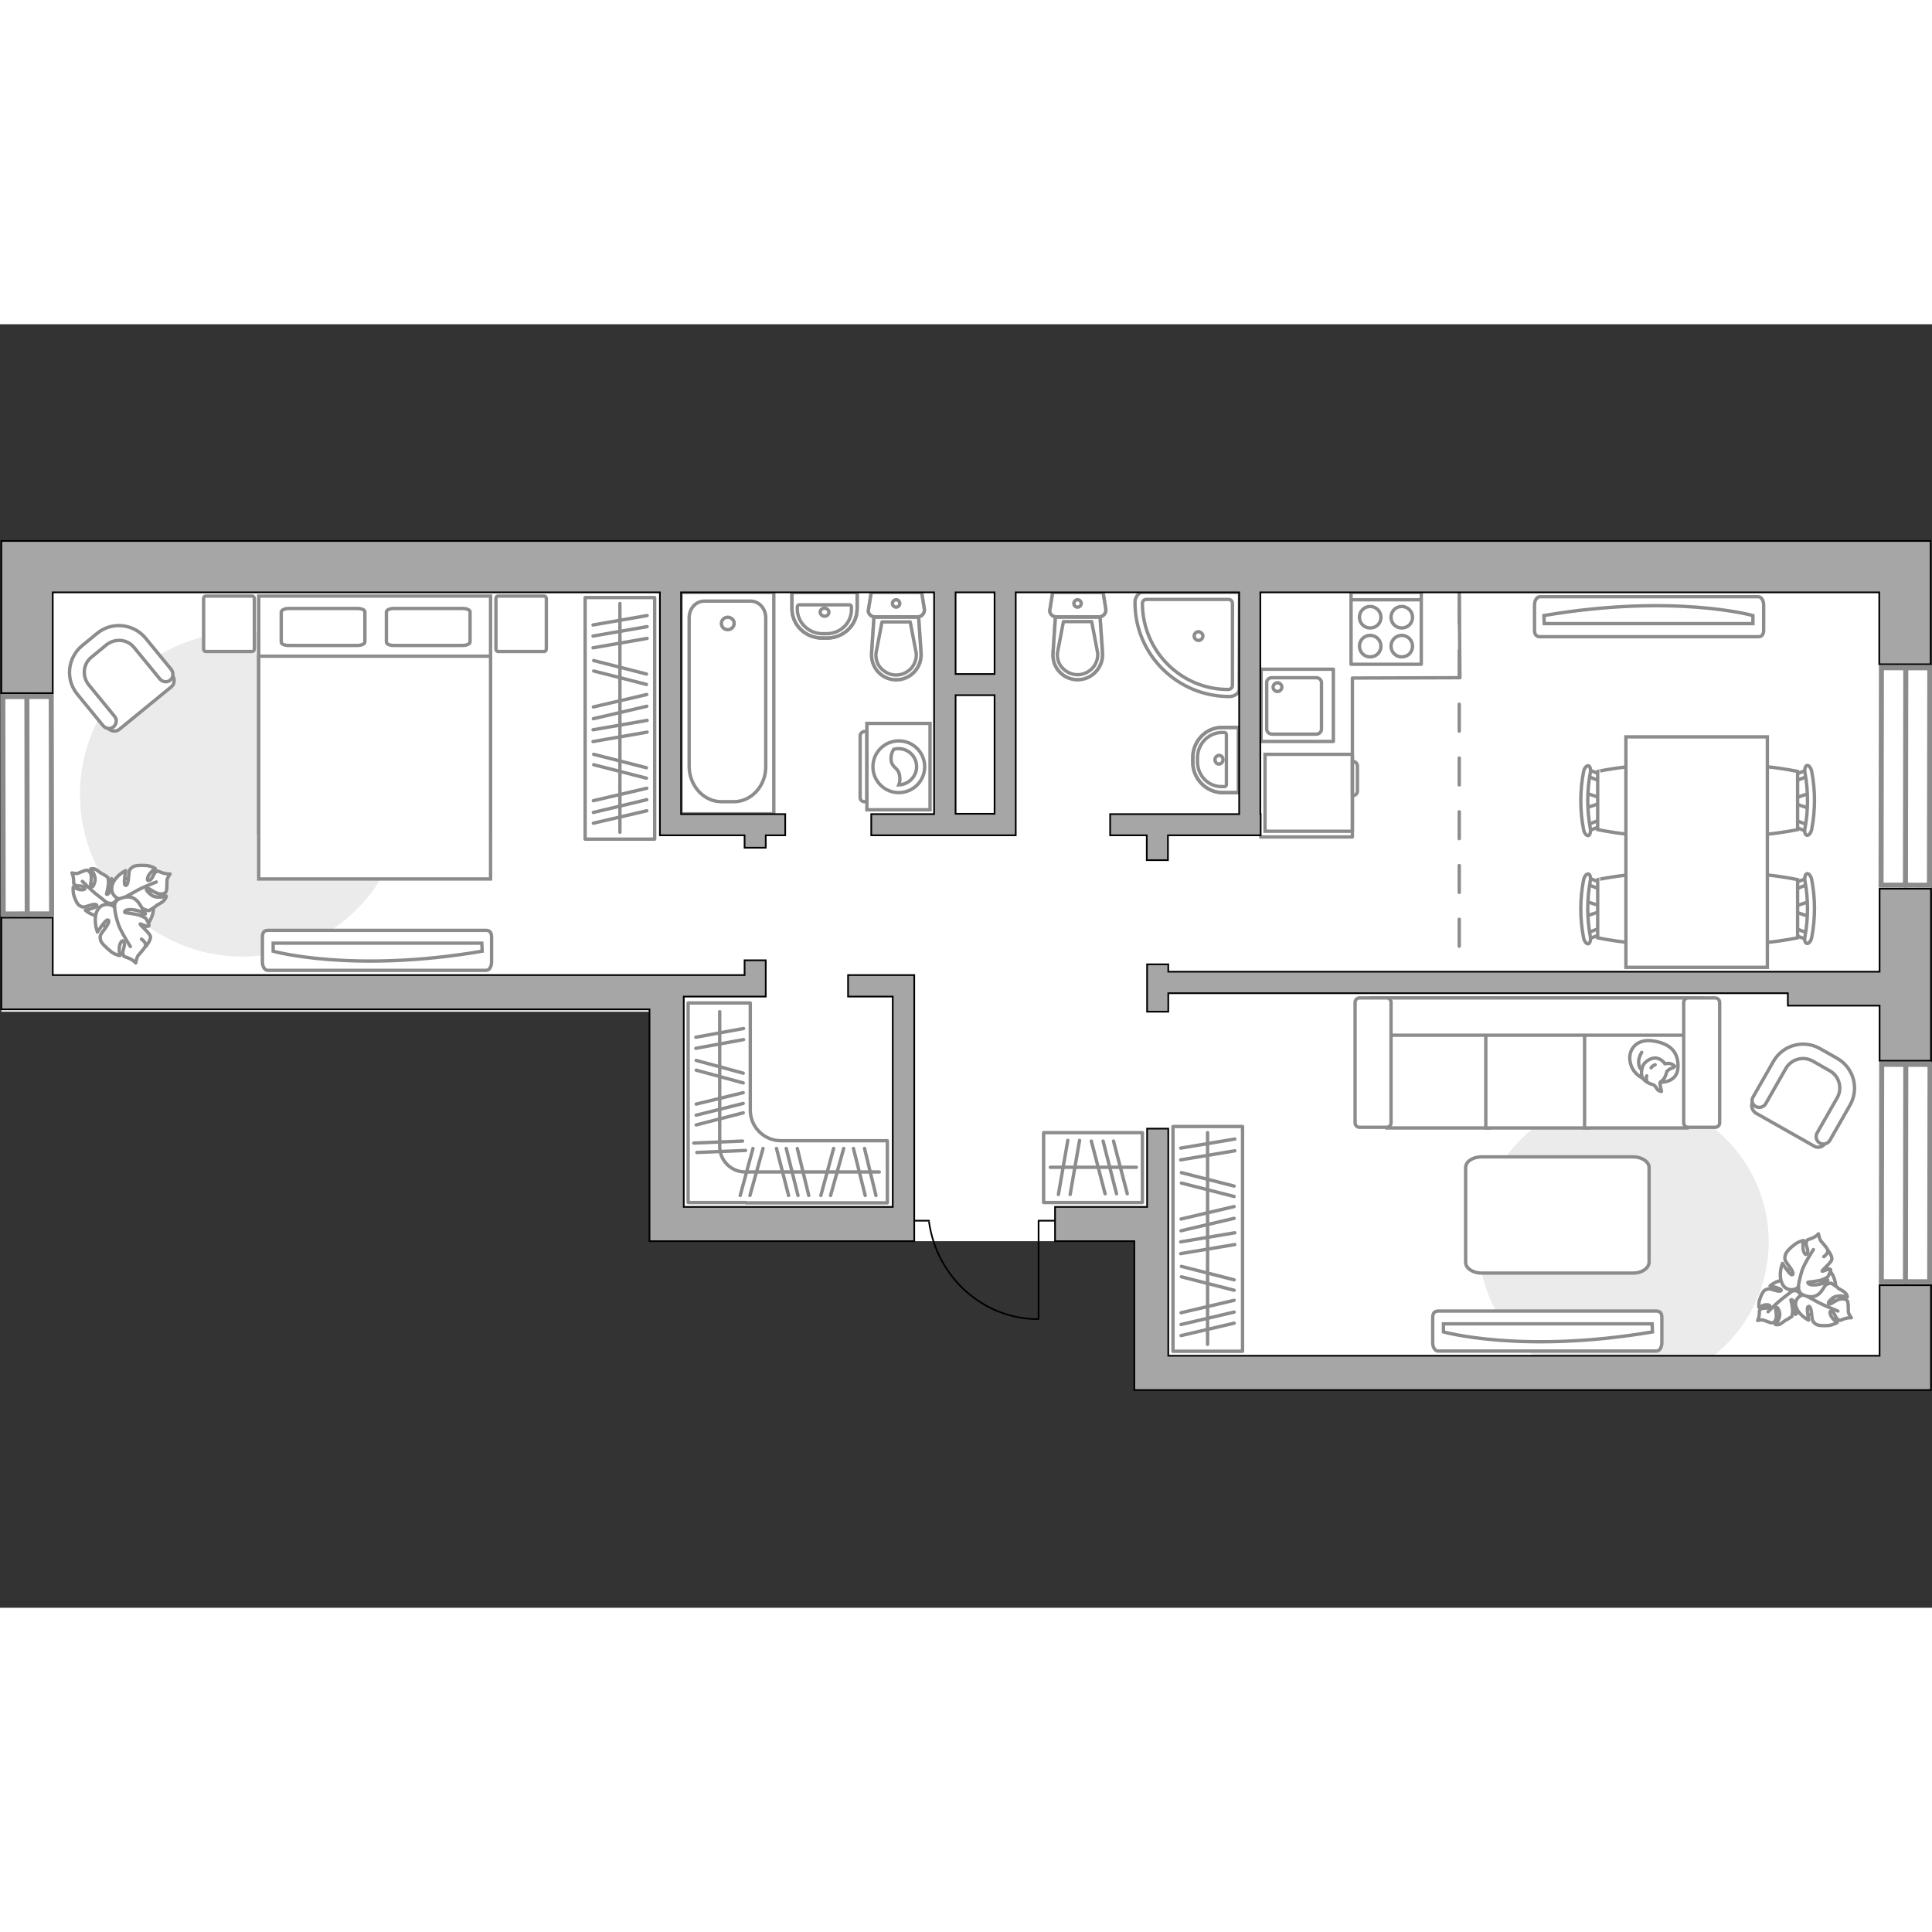 <?xml version="1.0" encoding="utf-8"?>
<!-- Generator: Adobe Illustrator 27.0.0, SVG Export Plug-In . SVG Version: 6.00 Build 0)  -->
<svg version="1.1" xmlns="http://www.w3.org/2000/svg" xmlns:xlink="http://www.w3.org/1999/xlink" x="0px" y="0px"
	 viewBox="0 0 575 382" style="enable-background:new 0 0 575 382;" xml:space="preserve" width="200" height="200">
<rect x="0" y="0" width="575" height="382" fill="#333333" stroke="none"/>
<style type="text/css">
	.st0{fill:#FFFFFF;}
	.st1{fill:#EBEBEB;}
	.st2{fill:#FFFFFF;stroke:#8C8C8C;stroke-linecap:round;stroke-linejoin:round;stroke-miterlimit:10;}
	.st3{fill:#FFFFFF;stroke:#8C8C8C;stroke-miterlimit:10;}
	.st4{fill:none;stroke:#8C8C8C;stroke-linecap:round;stroke-linejoin:round;stroke-miterlimit:10;}
	.st5{fill-rule:evenodd;clip-rule:evenodd;fill:#FFFFFF;fill-opacity:0.1;stroke:#8C8C8C;stroke-miterlimit:10;}
	.st6{opacity:0.5;}
	.st7{fill:none;stroke:#000000;stroke-width:0.5;stroke-linecap:round;stroke-linejoin:round;stroke-miterlimit:10;}
	.st8{fill:#A6A6A6;stroke:#000000;stroke-width:0.5;stroke-miterlimit:10;}
	.st9{fill:none;stroke:#8C8C8C;stroke-linecap:round;stroke-linejoin:round;stroke-miterlimit:10;stroke-dasharray:8;}
	.st10{fill:#FFFFFF;stroke:#8C8C8C;stroke-width:1.5;stroke-linecap:round;stroke-miterlimit:10;}
</style>
<g id="bg_1_">
	<polygon class="st0" points="476.8,64.5 337.6,64.5 196,64.5 0.4,64.5 0.4,204.6 196,204.6 196,272.9 337.6,272.9 337.6,317.2 
		574.8,317.2 574.8,272.9 574.8,64.5 	"/>
</g>
<g id="furniture_1_">
	<path id="Vector_51_00000094582267321714017890000004329285941394954125_" class="st1" d="M483.2,316.3
		c-23.9,0-43.2-19.4-43.2-43.2c0-23.9,19.4-43.2,43.2-43.2c23.9,0,43.2,19.4,43.2,43.2C526.4,297,507,316.3,483.2,316.3z"/>
	<path id="Vector_51_00000127756189317208269130000017572586443873153445_" class="st1" d="M23.8,139.9c0,26.7,21.6,48.3,48.3,48.3
		c26.7,0,48.3-21.6,48.3-48.3c0-26.7-21.6-48.3-48.3-48.3C45.4,91.7,23.8,113.3,23.8,139.9z"/>
	<path id="Vector_84_00000146479294459588547860000005221003213805060524_" class="st2" d="M486,282.4h-45c-2.6,0-4.8-1.4-4.8-3.2
		V251c0-1.8,2.1-3.2,4.8-3.2h45c2.6,0,4.8,1.4,4.8,3.2v28.3C490.6,281,488.7,282.4,486,282.4z"/>
	<g>
		<path id="Vector_54_00000011021150507247919980000002492071877496528562_" class="st3" d="M412.8,200.5h30.5v38.7h-30.5V200.5z"/>
		<path id="Vector_55_00000028310197813057424500000010838716986483558053_" class="st3" d="M442.2,200.5h30.5v38.7h-30.5
			L442.2,200.5z"/>
		<path id="Vector_56_00000063595946339758104220000007780248415450720902_" class="st3" d="M471.6,200.5h30.5v38.7h-30.5V200.5z"/>
		<path id="Vector_57_00000134208848091999427370000010093397489600137658_" class="st3" d="M411.2,211.6l-2.9-11.1h98.1v11.1H411.2
			z"/>
		<path id="Vector_58_00000088108583511709789180000004946575426146338745_" class="st3" d="M414,201.8v35.9c0,0.7-0.6,1.3-1.3,1.3
			h-8.1c-0.7,0-1.3-0.6-1.3-1.3v-35.9c0-0.7,0.6-1.3,1.3-1.3h8.1C413.4,200.5,414,201.1,414,201.8z"/>
		<path id="Vector_59_00000093145664969203347590000011483233351498245529_" class="st3" d="M511.8,201.8v35.9
			c0,0.7-0.6,1.3-1.3,1.3h-8.1c-0.7,0-1.3-0.6-1.3-1.3v-35.9c0-0.7,0.6-1.3,1.3-1.3h8.1C511.2,200.5,511.8,201.1,511.8,201.8z"/>
		<g>
			<path class="st2" d="M494.2,225.6c0,0,5,0.2,5.2-4.4c0.2-4.5-2.2-7.1-7.4-7.9c-5.2-0.8-7.6,2.9-6.8,6.4
				C485.9,223.2,489.2,225.5,494.2,225.6z"/>
			<path class="st2" d="M496.1,222.4c0,0,0.5-0.7,1.5-1c0.9-0.3,0.8-0.6,0.8-0.6s-0.9-1-2.2-0.8c-0.7,0.1-0.7,0.1-0.7,0.1
				s-0.9-1.5-2.6-1.7c-1.7-0.2-3.6,1.3-4,2.4c-0.4,1.1-0.6,2.8,0.1,3.7c0.6,0.9,2,1.6,2.9,1.8c0.9,0.2,1.1,1.5,1.8,1.8
				c0.8,0.4,0.8,0.2,0.8,0.2s-0.6-2.3-0.4-2.7C494.3,225.2,495.3,225.4,496.1,222.4z"/>
			<path class="st2" d="M491.4,221.3c0,0,0.3-0.6,1.2-0.9"/>
			<path class="st2" d="M490.1,223.7c0,0-0.3,0.7,0,1.3"/>
			<path class="st4" d="M488.6,221.8c0,0-0.8-0.2-0.9-2c-0.1-1.5,0.9-3.1,0.9-3.1"/>
		</g>
	</g>
	<path id="r1_00000170277373616707768100000009601559417291926205_" class="st4" d="M486,234.4"/>
	<g>
		<g>
			<path class="st3" d="M258,118.8v25.7h18.8v-25.7H258z"/>
			<path class="st5" d="M256,122.5v18.4c0,0.7,0.6,1.2,1.2,1.2h0.8v-20.9h-0.8C256.6,121.3,256,121.8,256,122.5z"/>
		</g>
		<g>
			<circle class="st3" cx="267.5" cy="131.7" r="7.7"/>
			<path class="st3" d="M265.2,129.6c0.2,2.7,2.4,2.1,2.6,5.3c0.1,1-0.1,1.7-0.3,2.2c2.9-0.1,5.3-2.5,5.3-5.4c0-3-2.4-5.4-5.4-5.4
				c-0.5,0-0.9,0.1-1.4,0.2C265.6,127.1,265.1,128.2,265.2,129.6z"/>
		</g>
	</g>
	<g>
		<g>
			<path id="Vector_98_00000152226196376499440800000007759227080198375321_" class="st3" d="M146,151.2H77V80.9l69,0V151.2z"/>
			<path id="Vector_99_00000059280878705745822830000007163416053560728708_" class="st3" d="M77,165.1h69V98.8H85.2H77v9V165.1z"/>
			<path id="Vector_100_00000042730190215324001280000001165545656458345120_" class="st4" d="M117.2,84.6h20.5c1.2,0,2.2,0.4,2.2,1
				v9c0,0.5-1,1-2.2,1h-20.5c-1.2,0-2.2-0.4-2.2-1v-9C115.1,85,116,84.6,117.2,84.6z"/>
			<path id="Vector_101_00000064343653181340363590000014952075531381450942_" class="st4" d="M85.9,84.6h20.5c1.2,0,2.2,0.4,2.2,1
				v9c0,0.5-1,1-2.2,1H85.9c-1.2,0-2.2-0.4-2.2-1v-9C83.9,85,84.7,84.6,85.9,84.6z"/>
		</g>
	</g>
	<g>
		<rect x="310.6" y="240.6" class="st4" width="29.4" height="20.8"/>
		<line class="st4" x1="315" y1="259" x2="317.8" y2="242.9"/>
		<line class="st4" x1="318.5" y1="259" x2="321.3" y2="242.9"/>
		<line class="st4" x1="328.9" y1="258.8" x2="324.8" y2="243.1"/>
		<line class="st4" x1="332.3" y1="258.8" x2="328.3" y2="243.1"/>
		<line class="st4" x1="335.5" y1="258.8" x2="331.4" y2="243.1"/>
		<line class="st4" x1="312.6" y1="250.9" x2="338.2" y2="250.9"/>
	</g>
	<g>
		<path id="Vector_8_00000139296324143453322730000005008712480305904533_" class="st3" d="M402.5,128.2v22.5c0,0.1-0.1,0.2-0.2,0.2
			h-25.8V128h25.8C402.4,128.1,402.5,128.1,402.5,128.2z"/>
		<path id="Vector_9_00000013184460594508988040000000863075795450638482_" class="st3" d="M402.5,140.3v-10.2
			c0.9,0,1.5,0.6,1.5,1.4v7.4C404,139.7,403.4,140.3,402.5,140.3z"/>
	</g>
	<path id="Vector_148_00000072999102987679706120000013863408636399635585_" class="st4" d="M434.3,79.8l0.2,25.4l-32,0.1v47.3
		h-27.3"/>
	<g>
		<path id="Vector_90_00000053514698192626594770000005033453729257545612_" class="st3" d="M428,305.6c-0.9,0-1.6-1.1-1.6-2.5v-7.5
			c0-1.4,0.7-1.9,1.6-1.9h65c0.9,0,1.6,0.5,1.6,1.9v7.5c0,1.4-0.7,2.5-1.6,2.5H428z"/>
		<path id="Vector_91_00000042003251889222339100000005626989378968748928_" class="st3" d="M491.7,297.5h-62.1l0,2.4
			c0,0,23.5,6.6,62.2,0L491.7,297.5z"/>
	</g>
	<g>
		<path id="Vector_60_00000142160329388242906980000011652957684213437105_" class="st3" d="M531.2,290.5c2.1,3.9,7,5.4,10.9,3.3
			c3.9-2.1,5.4-7,3.3-10.9c-2.1-3.9-7-5.4-10.9-3.3C530.6,281.7,529.1,286.6,531.2,290.5z"/>
		<path class="st2" d="M533.3,287.8c0,0,1.3-0.7,2.3,0.6s1.6,2.6,0.3,4.4c-1.3,1.8-1.5,1.9-1.5,1.9s0.1-2.4-0.4-3.5
			c-0.5-1.1-1-0.9-1-0.8c0,0.1,0.6,2.3,0.5,3.5c-0.1,1.2-0.2,1.4-0.2,1.4s-1.5,1-1.8,1.1c-0.3,0.1-1.1,0.9-1.8,1.2s-1.3,0.1-1.3,0.1
			s1.7-1.9,1.2-3.7c-0.5-1.7-1-1.5-1.1-1.2c-0.2,0.4,0.4,2.1,0.1,3.1c-0.3,1-0.8,1.4-1.3,1.3c-0.5,0-2-0.7-2.5-0.8
			c-0.5-0.2-1.7,0.1-1.7,0.1s0.4-0.6,0.5-1.8c0.1-1.1-0.2-1.1,0.5-1.6c0.7-0.5,1.9,0,2.5-0.6c0.6-0.6-0.6-0.8-1.5-0.6
			c-0.9,0.3-1.6,0.7-1.6,0.7s-0.2-1.1,0.2-2.3c0.4-1.2,1-2.6,1.7-2.9s0.9-0.5,2.4,0c1.5,0.5,2.5,0.5,2.3,0c-0.2-0.5-3.3-1.2-3.3-1.2
			s2-1.8,4.2-1.6C533.4,284.5,533.8,286.8,533.3,287.8z"/>
		<path class="st4" d="M526.2,293.9c0,0,2.6-2.6,3.9-3.6c0.9-0.7,2.5-2,3.2-2.5c1-0.8,2.2-1.2,3.4-1.4"/>
		<path class="st2" d="M537.2,288.8c0,0-1.3-1.1-0.5-2.7c0.8-1.6,2.1-2.9,4.6-2.3c2.5,0.6,2.7,0.7,2.7,0.7s-2.6,1-3.6,2.1
			c-1,1.1-0.5,1.4-0.4,1.4c0.1,0,2.2-1.7,3.5-2.2c1.3-0.5,1.5-0.4,1.5-0.4s1.8,1.1,2,1.4c0.2,0.3,1.5,0.8,2.1,1.4
			c0.7,0.6,0.7,1.3,0.7,1.3s-2.9-0.9-4.5,0.4c-1.6,1.4-1.2,1.7-0.7,1.7c0.5,0,2.1-1.4,3.3-1.5c1.2-0.1,1.8,0.2,2,0.8
			c0.2,0.5,0.2,2.4,0.2,3c0,0.6,0.9,1.8,0.9,1.8s-0.9-0.1-2.1,0.3c-1.2,0.4-1.1,0.7-1.9,0.2c-0.8-0.5-0.9-2-1.8-2.4
			c-0.9-0.4-0.6,1,0.1,1.9c0.7,0.9,1.5,1.4,1.5,1.4s-1.1,0.7-2.6,0.9c-1.5,0.1-3.2,0.1-3.9-0.5c-0.7-0.6-0.9-0.7-1.1-2.6
			c-0.1-1.9-0.6-3-1.1-2.5c-0.5,0.4,0.2,4,0.2,4s-2.8-1.3-3.7-3.8C533.7,290.3,535.9,288.7,537.2,288.8z"/>
		<path class="st4" d="M547,293.7c0,0-4-1.6-5.7-2.5c-1.1-0.6-3.3-1.8-4.2-2.3c-1.3-0.7-2.3-1.8-3.1-3"/>
		<g>
			<path class="st2" d="M542.8,277.5c1.1-0.8,1.3-1.5,1.1-2.1c-0.2-0.6-1.6-2.1-2-2.6c-0.4-0.5-0.7-2.1-0.7-2.1s-0.6,0.8-1.9,1.3
				c-1.3,0.6-1.4,0.2-1.7,1.2c-0.3,1,0.8,2.3,0.3,3.3c-0.5,1-1.2-0.3-1.3-1.6c-0.1-1.2,0.2-2.2,0.2-2.2s-1.4,0.2-2.7,1.2
				c-1.3,1-2.6,2.2-2.8,3.3c-0.2,1-0.2,1.3,1,2.9c1.3,1.6,1.7,2.8,1,2.8c-0.7,0-2.8-3.4-2.8-3.4s-1.3,3.1-0.2,5.8
				c1.1,2.7,4,2.3,5,1.2c0,0-0.3,1.8,1.6,2.5c1.9,0.7,3.8,0.8,5.4-1.5c1.6-2.4,1.6-2.5,1.6-2.5s-2.8,1.1-4.4,0.9
				c-1.6-0.1-1.5-0.8-1.4-0.8c0.1-0.1,3-0.2,4.4-0.8c1.4-0.6,1.5-0.8,1.5-0.8s1.1-1.9,0.8-2.2c-0.5-0.4-2.5,0.8-2.5,0.5
				c0-0.4,2.9-2.6,2.9-3.6c0.1-1-1.3-2.8-1.3-2.8"/>
			<path class="st4" d="M539.7,275.4c0,0-2.8,4.3-3.4,6.3c-0.4,1.3-0.9,3.3-1.1,4.8"/>
		</g>
	</g>
	<path id="Vector_5_00000114062322810482765240000007374811991612086716_" class="st2" d="M162.6,96.6V81.7c0-0.5-0.3-0.8-0.6-0.8
		h-13.8c-0.4,0-0.6,0.3-0.6,0.8v14.9c0,0.5,0.3,0.8,0.6,0.8H162C162.3,97.4,162.6,97.1,162.6,96.6z"/>
	<path id="Vector_5_00000109739236366447351010000015298588349180180634_" class="st2" d="M75.7,96.6V81.7c0-0.5-0.3-0.8-0.6-0.8
		H61.2c-0.4,0-0.6,0.3-0.6,0.8v14.9c0,0.5,0.3,0.8,0.6,0.8H75C75.4,97.4,75.7,97.1,75.7,96.6z"/>
	<g>
		
			<rect x="148.6" y="106.9" transform="matrix(1.592611e-10 -1 1 1.592611e-10 67.244 301.841)" class="st4" width="71.9" height="20.7"/>
		<line class="st4" x1="176.5" y1="124.2" x2="192.6" y2="121.4"/>
		<line class="st4" x1="176.5" y1="120.7" x2="192.6" y2="117.9"/>
		<line class="st4" x1="176.7" y1="131.1" x2="192.4" y2="135.1"/>
		<line class="st4" x1="176.7" y1="128" x2="192.4" y2="132"/>
		<line class="st4" x1="176.6" y1="141.8" x2="192.5" y2="138.1"/>
		<line class="st4" x1="176.6" y1="148.5" x2="192.5" y2="144.8"/>
		<line class="st4" x1="176.6" y1="145.3" x2="192.5" y2="141.5"/>
		<line class="st4" x1="176.5" y1="96.3" x2="192.6" y2="93.5"/>
		<line class="st4" x1="176.5" y1="92.8" x2="192.6" y2="90"/>
		<line class="st4" x1="176.5" y1="89.5" x2="192.6" y2="86.7"/>
		<line class="st4" x1="176.7" y1="103.2" x2="192.4" y2="107.2"/>
		<line class="st4" x1="176.7" y1="100.1" x2="192.4" y2="104.1"/>
		<line class="st4" x1="176.6" y1="113.9" x2="192.5" y2="110.2"/>
		<line class="st4" x1="176.6" y1="117.4" x2="192.5" y2="113.7"/>
		<line class="st4" x1="184.5" y1="151.2" x2="184.5" y2="83.1"/>
	</g>
	<g>
		<g id="Group_2_00000098919267442872178650000004127020865427299739_">
			<g id="Group_3_00000053524311471234807310000000418009368616992930_">
				<path id="Vector_10_00000057846830711006464300000017264563404802912929_" class="st3" d="M538.5,176.3l-4.8-1.6v-1.3l4.8-1.6
					V176.3z"/>
			</g>
			<g id="Group_4_00000137131333624369158830000016893420254240134530_">
				<path id="Vector_11_00000152258952444338174050000007820239368036433809_" class="st3" d="M533.8,167.1c0-0.4,0.2-0.8,0.5-0.9
					l3.9-1.5c0.4-0.1,0.7,0.1,0.8,0.7c0.1,0.5-0.1,1.1-0.4,1.1l-3.9,1.5c-0.4,0.1-0.7-0.1-0.8-0.7
					C533.8,167.3,533.8,167.2,533.8,167.1z"/>
			</g>
			<g id="Group_5_00000181794092179735311140000003594844545145378493_">
				<path id="Vector_12_00000170959720163198620750000012584128638845191845_" class="st3" d="M533.8,180.8c0-0.1,0-0.1,0-0.2
					c0.1-0.5,0.4-0.8,0.8-0.7l3.9,1.5c0.4,0.1,0.6,0.7,0.4,1.2c-0.1,0.5-0.4,0.8-0.8,0.7l-3.9-1.5
					C534.1,181.6,533.8,181.3,533.8,180.8z"/>
			</g>
			<path id="Vector_13_00000078022170872148558430000016003996665481089948_" class="st3" d="M514.8,182.6c-3.1-3.1-3.1-14.2,0-17.3
				c3.6-3.6,20.2,0,20.2,0v17.3C535,182.6,518.3,186.2,514.8,182.6z"/>
			<path id="Vector_14_00000062871147550884154350000011824885751436693432_" class="st3" d="M537.2,182.2c1-5.4,1-11,0-16.5
				c-0.2-1.1,0.1-2.1,0.6-2.2c0.5-0.1,1.2,0.7,1.4,1.8c1.1,5.7,1.1,11.5,0,17.2c-0.2,1.1-0.9,1.9-1.4,1.8
				C537.3,184.3,536.9,183.3,537.2,182.2z"/>
		</g>
		<g id="Group_2_00000085933617782180873250000003677384796369629882_">
			<g id="Group_3_00000005980765903334099630000000630070921879438757_">
				<path id="Vector_10_00000075129264620310325800000017994136762533468588_" class="st3" d="M538.5,144.1l-4.8-1.6v-1.3l4.8-1.6
					V144.1z"/>
			</g>
			<g id="Group_4_00000089558555873247988430000009314928049761331630_">
				<path id="Vector_11_00000163760147964057097140000011660332437728636033_" class="st3" d="M533.8,134.9c0-0.4,0.2-0.8,0.5-0.9
					l3.9-1.5c0.4-0.1,0.7,0.1,0.8,0.7c0.1,0.5-0.1,1.1-0.4,1.1l-3.9,1.5c-0.4,0.1-0.7-0.1-0.8-0.7
					C533.8,135.1,533.8,135,533.8,134.9z"/>
			</g>
			<g id="Group_5_00000015332906798800614290000007456295297317967535_">
				<path id="Vector_12_00000157302750243773397590000005776531896753961604_" class="st3" d="M533.8,148.6c0-0.1,0-0.1,0-0.2
					c0.1-0.5,0.4-0.8,0.8-0.7l3.9,1.5c0.4,0.1,0.6,0.7,0.4,1.2c-0.1,0.5-0.4,0.8-0.8,0.7l-3.9-1.5
					C534.1,149.5,533.8,149.1,533.8,148.6z"/>
			</g>
			<path id="Vector_13_00000088834304745518157210000002359950217969454243_" class="st3" d="M514.8,150.4c-3.1-3.1-3.1-14.2,0-17.3
				c3.6-3.6,20.2,0,20.2,0v17.3C535,150.4,518.3,154,514.8,150.4z"/>
			<path id="Vector_14_00000176724125583460772750000014841383592366729380_" class="st3" d="M537.2,150c1-5.4,1-11,0-16.5
				c-0.2-1.1,0.1-2.1,0.6-2.2c0.5-0.1,1.2,0.7,1.4,1.8c1.1,5.7,1.1,11.5,0,17.2c-0.2,1.1-0.9,1.9-1.4,1.8
				C537.3,152.1,536.9,151.1,537.2,150z"/>
		</g>
		<g id="Group_2_00000028285078444634881200000015489164268376539566_">
			<g id="Group_3_00000096738437235670712770000010970103524329136818_">
				<path id="Vector_10_00000130629478202586134530000001397432077560651138_" class="st3" d="M471.9,139.5l4.8,1.6v1.3l-4.8,1.6
					V139.5z"/>
			</g>
			<g id="Group_4_00000066517406285002676780000016725766976571179418_">
				<path id="Vector_11_00000013172081169213461750000009341709551302101651_" class="st3" d="M476.6,148.6c0,0.4-0.2,0.8-0.5,0.9
					l-3.9,1.5c-0.4,0.1-0.7-0.1-0.8-0.7c-0.1-0.5,0.1-1.1,0.4-1.1l3.9-1.5c0.4-0.1,0.7,0.1,0.8,0.7
					C476.6,148.5,476.6,148.5,476.6,148.6z"/>
			</g>
			<g id="Group_5_00000019646532378191957960000000224669052735988924_">
				<path id="Vector_12_00000021816649445358050090000004325986084383280544_" class="st3" d="M476.6,134.9c0,0.1,0,0.1,0,0.2
					c-0.1,0.5-0.4,0.8-0.8,0.7l-3.9-1.5c-0.4-0.1-0.6-0.7-0.4-1.2c0.1-0.5,0.4-0.8,0.8-0.7l3.9,1.5
					C476.4,134.1,476.6,134.5,476.6,134.9z"/>
			</g>
			<path id="Vector_13_00000018951328020343723900000017759572655548345513_" class="st3" d="M495.7,133.1c3.1,3.1,3.1,14.2,0,17.3
				c-3.6,3.6-20.2,0-20.2,0v-17.3C475.4,133.1,492.1,129.5,495.7,133.1z"/>
			<path id="Vector_14_00000083775168930134294320000007559908906514452879_" class="st3" d="M473.3,133.5c-1,5.4-1,11,0,16.5
				c0.2,1.1-0.1,2.1-0.6,2.2c-0.5,0.1-1.2-0.7-1.4-1.8c-1.1-5.7-1.1-11.5,0-17.2c0.2-1.1,0.9-1.9,1.4-1.8
				C473.2,131.4,473.5,132.5,473.3,133.5z"/>
		</g>
		<g id="Group_2_00000030476167678451912160000001169263916815090308_">
			<g id="Group_3_00000036237935907827849290000012367584528762508209_">
				<path id="Vector_10_00000029031736806606803980000010060893091774786745_" class="st3" d="M471.9,171.7l4.8,1.6v1.3l-4.8,1.6
					V171.7z"/>
			</g>
			<g id="Group_4_00000149354763987170138720000012241492183594491554_">
				<path id="Vector_11_00000160887142860184755010000004556184882050176179_" class="st3" d="M476.6,180.8c0,0.4-0.2,0.8-0.5,0.9
					l-3.9,1.5c-0.4,0.1-0.7-0.1-0.8-0.7c-0.1-0.5,0.1-1.1,0.4-1.1l3.9-1.5c0.4-0.1,0.7,0.1,0.8,0.7
					C476.6,180.7,476.6,180.7,476.6,180.8z"/>
			</g>
			<g id="Group_5_00000179631758257804558500000003584606153846663610_">
				<path id="Vector_12_00000137840836409308450850000016508144878838785681_" class="st3" d="M476.6,167.1c0,0.1,0,0.1,0,0.2
					c-0.1,0.5-0.4,0.8-0.8,0.7l-3.9-1.5c-0.4-0.1-0.6-0.7-0.4-1.2c0.1-0.5,0.4-0.8,0.8-0.7l3.9,1.5
					C476.4,166.3,476.6,166.7,476.6,167.1z"/>
			</g>
			<path id="Vector_13_00000086679197286350183060000014156797284215374501_" class="st3" d="M495.7,165.3c3.1,3.1,3.1,14.2,0,17.3
				c-3.6,3.6-20.2,0-20.2,0v-17.3C475.4,165.3,492.1,161.7,495.7,165.3z"/>
			<path id="Vector_14_00000145045681901116102590000002484285059041119362_" class="st3" d="M473.3,165.7c-1,5.4-1,11,0,16.5
				c0.2,1.1-0.1,2.1-0.6,2.2c-0.5,0.1-1.2-0.7-1.4-1.8c-1.1-5.7-1.1-11.5,0-17.2c0.2-1.1,0.9-1.9,1.4-1.8
				C473.2,163.6,473.5,164.6,473.3,165.7z"/>
		</g>
		<path id="Vector_35_00000127020790643426003500000012270755645556738742_" class="st3" d="M526,122.9v68.5h-42.1v-56v-12.6H526z"
			/>
	</g>
	<g>
		
			<rect x="326" y="261.9" transform="matrix(1.228742e-10 -1 1 1.228742e-10 87.204 631.663)" class="st4" width="66.9" height="20.7"/>
		<line class="st4" x1="351.4" y1="276.6" x2="367.5" y2="273.9"/>
		<line class="st4" x1="351.4" y1="273.1" x2="367.5" y2="270.4"/>
		<line class="st4" x1="351.6" y1="283.5" x2="367.3" y2="287.5"/>
		<line class="st4" x1="351.6" y1="280.4" x2="367.3" y2="284.4"/>
		<line class="st4" x1="351.5" y1="294.2" x2="367.3" y2="290.5"/>
		<line class="st4" x1="351.5" y1="301" x2="367.3" y2="297.3"/>
		<line class="st4" x1="351.5" y1="297.7" x2="367.3" y2="294"/>
		<line class="st4" x1="351.4" y1="248.7" x2="367.5" y2="246"/>
		<line class="st4" x1="351.4" y1="245.2" x2="367.5" y2="242.5"/>
		<line class="st4" x1="351.6" y1="255.6" x2="367.3" y2="259.6"/>
		<line class="st4" x1="351.6" y1="252.5" x2="367.3" y2="256.5"/>
		<line class="st4" x1="351.5" y1="266.3" x2="367.3" y2="262.6"/>
		<line class="st4" x1="351.5" y1="269.8" x2="367.3" y2="266.1"/>
		<line class="st4" x1="359.4" y1="303.6" x2="359.4" y2="240.6"/>
	</g>
	<g>
		<path id="Vector_90_00000160890408989662768930000012197887408397152921_" class="st3" d="M523.3,81.1c0.9,0,1.6,1.1,1.6,2.5v7.5
			c0,1.4-0.7,1.9-1.6,1.9h-65c-0.9,0-1.6-0.5-1.6-1.9v-7.5c0-1.4,0.7-2.5,1.6-2.5H523.3z"/>
		<path id="Vector_91_00000048498241443709368920000005582995231139003042_" class="st3" d="M459.6,89.1h62.1l0-2.4
			c0,0-23.5-6.6-62.2,0L459.6,89.1z"/>
	</g>
	<g>
		<path id="Vector_37_00000183938801490316926020000011742574326878355890_" class="st3" d="M522.6,234.8l17.3,9.8
			c1.1,0.7,2.7,0.3,3.3-0.9l6.8-11.9c2.5-4.3,0.9-9.9-3.4-12.4l-5.8-3.3c-4.3-2.5-9.9-0.9-12.4,3.4l-6.8,11.9
			C521,232.7,521.5,234.1,522.6,234.8z"/>
		<path id="Vector_38_00000138572482169965834750000004357222473735293360_" class="st3" d="M522.5,232.8c1.1,0.6,2.4,0.2,3-0.8
			l6-10.5c1.6-2.8,5.2-3.8,8-2.2l5.1,2.9c2.8,1.6,3.8,5.2,2.2,8l-6,10.5c-0.6,1.1-0.2,2.4,0.8,3c1.1,0.6,2.4,0.2,3-0.8l6-10.5
			c2.8-4.9,1.1-11.1-3.8-13.9l-5.1-2.9c-4.9-2.8-11.1-1.1-13.9,3.8l-6,10.5C521.1,230.9,521.5,232.2,522.5,232.8z"/>
	</g>
	<g>
		<path class="st4" d="M222,261.5L222,261.5l42.1,0V243h-31.7c-5,0-9.1-4.1-9.1-9.1v-31.9h-18.5v59.4H222z"/>
		<line class="st4" x1="207.1" y1="215.5" x2="221.3" y2="212.9"/>
		<line class="st4" x1="207.1" y1="212.2" x2="221.3" y2="209.6"/>
		<line class="st4" x1="207.2" y1="222" x2="221.2" y2="225.8"/>
		<line class="st4" x1="207.2" y1="219.1" x2="221.2" y2="222.9"/>
		<line class="st4" x1="207.4" y1="246.5" x2="221.9" y2="245.9"/>
		<line class="st4" x1="206.5" y1="243.7" x2="221" y2="243.1"/>
		<line class="st4" x1="207.2" y1="238.3" x2="221.2" y2="234.7"/>
		<line class="st4" x1="207.2" y1="232.1" x2="221.2" y2="228.7"/>
		<line class="st4" x1="207.2" y1="235.4" x2="221.2" y2="231.9"/>
		<g>
			<line class="st4" x1="248.1" y1="245.3" x2="244.3" y2="259.3"/>
			<line class="st4" x1="251.1" y1="245.3" x2="247.2" y2="259.3"/>
			<line class="st4" x1="224.1" y1="245.3" x2="220.3" y2="259.3"/>
			<line class="st4" x1="227.1" y1="245.3" x2="223.2" y2="259.3"/>
			<line class="st4" x1="231.1" y1="245.3" x2="234.7" y2="259.3"/>
			<line class="st4" x1="257.3" y1="245.3" x2="260.7" y2="259.3"/>
			<line class="st4" x1="254" y1="245.3" x2="257.5" y2="259.3"/>
			<line class="st4" x1="237.3" y1="245.3" x2="240.7" y2="259.3"/>
			<line class="st4" x1="234" y1="245.3" x2="237.5" y2="259.3"/>
		</g>
		<path class="st4" d="M261.7,252.3h-39.9c-4.2,0-7.6-3.4-7.6-7.6v-40.1"/>
	</g>
	<g>
		<path id="Vector_90_00000074401481206221598850000011012675716646165911_" class="st3" d="M79.7,192.3c-0.9,0-1.6-1.1-1.6-2.5
			v-7.5c0-1.4,0.7-1.9,1.6-1.9h65c0.9,0,1.6,0.5,1.6,1.9v7.5c0,1.4-0.7,2.5-1.6,2.5H79.7z"/>
		<path id="Vector_91_00000047777237559425004100000006181468144312825495_" class="st3" d="M143.4,184.2H81.3l0,2.4
			c0,0,23.5,6.6,62.2,0L143.4,184.2z"/>
	</g>
	<g>
		<path id="Vector_37_00000165928981478942852540000000859186663600000166_" class="st3" d="M51,107.9l-15.4,12.6
			c-1,0.9-2.6,0.7-3.5-0.3l-8.7-10.6c-3.2-3.9-2.6-9.6,1.3-12.8l5.1-4.2c3.9-3.2,9.6-2.6,12.8,1.3l8.7,10.6
			C52.1,105.5,52,107.1,51,107.9z"/>
		<path id="Vector_38_00000017508784410349292550000005929067218894076344_" class="st3" d="M50.7,105.9c-0.9,0.8-2.3,0.6-3.1-0.3
			l-7.7-9.4c-2-2.5-5.7-2.8-8.2-0.8l-4.5,3.7c-2.5,2-2.8,5.7-0.8,8.2l7.7,9.4c0.8,0.9,0.6,2.3-0.3,3.1c-0.9,0.8-2.3,0.6-3.1-0.3
			l-7.7-9.4c-3.6-4.4-2.9-10.8,1.4-14.4l4.5-3.7c4.4-3.6,10.8-2.9,14.4,1.4l7.7,9.4C51.7,103.8,51.6,105.1,50.7,105.9z"/>
	</g>
	<g>
		<path id="Vector_60_00000032627988333960441330000012238361749933236111_" class="st3" d="M29.9,169.4c2.2-4.1,7.3-5.6,11.4-3.4
			c4.1,2.2,5.6,7.3,3.4,11.4c-2.2,4.1-7.3,5.6-11.4,3.4C29.2,178.6,27.6,173.5,29.9,169.4z"/>
		<path class="st2" d="M32.1,172.2c0,0,1.3,0.7,2.4-0.6c1.1-1.3,1.7-2.8,0.3-4.6c-1.4-1.9-1.6-2-1.6-2s0.1,2.5-0.5,3.7
			c-0.5,1.2-1,1-1,0.9c0-0.1,0.6-2.4,0.6-3.6c-0.1-1.2-0.2-1.4-0.2-1.4s-1.6-1.1-1.8-1.1c-0.3-0.1-1.2-0.9-1.9-1.3
			c-0.8-0.3-1.4-0.1-1.4-0.1s1.8,2,1.2,3.9c-0.5,1.8-1,1.6-1.2,1.2c-0.2-0.4,0.4-2.2,0.1-3.3c-0.3-1-0.8-1.4-1.3-1.4
			c-0.5,0-2.1,0.7-2.6,0.9c-0.5,0.2-1.8-0.1-1.8-0.1s0.4,0.7,0.5,1.9c0.1,1.2-0.2,1.2,0.5,1.7c0.7,0.5,2,0,2.7,0.7
			c0.7,0.6-0.6,0.9-1.6,0.6c-1-0.3-1.7-0.7-1.7-0.7s-0.2,1.2,0.2,2.5s1,2.7,1.8,3.1c0.8,0.4,0.9,0.5,2.5,0c1.6-0.6,2.7-0.6,2.5,0
			c-0.2,0.6-3.4,1.3-3.4,1.3s2.1,1.9,4.5,1.7C32.1,175.6,32.6,173.2,32.1,172.2z"/>
		<path class="st4" d="M24.5,165.8c0,0,2.7,2.7,4.1,3.8c0.9,0.7,2.7,2.1,3.4,2.7c1,0.8,2.3,1.3,3.6,1.5"/>
		<path class="st2" d="M36.2,171.1c0,0-1.4,1.1-0.5,2.8c0.9,1.7,2.2,3.1,4.8,2.4c2.7-0.7,2.8-0.8,2.8-0.8s-2.7-1.1-3.7-2.2
			c-1-1.1-0.6-1.5-0.4-1.5c0.1,0,2.3,1.8,3.6,2.3c1.3,0.5,1.6,0.4,1.6,0.4s1.9-1.2,2.1-1.4c0.2-0.3,1.5-0.8,2.2-1.5
			c0.7-0.7,0.8-1.4,0.8-1.4s-3,1-4.7-0.5c-1.7-1.4-1.3-1.8-0.8-1.8c0.5,0,2.2,1.5,3.4,1.6c1.3,0.2,1.9-0.2,2.1-0.8
			c0.2-0.6,0.2-2.6,0.2-3.2s0.9-1.9,0.9-1.9s-0.9,0.1-2.2-0.3c-1.3-0.4-1.2-0.8-2-0.3c-0.8,0.5-0.9,2.1-1.9,2.5c-1,0.4-0.7-1,0.1-2
			c0.7-0.9,1.6-1.5,1.6-1.5s-1.1-0.8-2.7-0.9c-1.6-0.1-3.4-0.1-4.1,0.5c-0.8,0.6-1,0.8-1.1,2.7c-0.1,2-0.6,3.1-1.1,2.6
			c-0.5-0.5,0.2-4.3,0.2-4.3s-2.9,1.4-3.9,4C32.5,169.6,34.8,171.2,36.2,171.1z"/>
		<path class="st4" d="M46.5,166c0,0-4.2,1.6-6,2.7c-1.2,0.7-3.5,1.9-4.4,2.4c-1.3,0.7-2.4,1.9-3.2,3.2"/>
		<g>
			<path class="st2" d="M42.1,183c1.1,0.8,1.4,1.6,1.1,2.2c-0.2,0.6-1.7,2.2-2.1,2.7c-0.4,0.5-0.7,2.2-0.7,2.2s-0.6-0.8-2-1.4
				c-1.4-0.6-1.5-0.2-1.8-1.3c-0.3-1,0.8-2.4,0.3-3.5c-0.5-1.1-1.3,0.4-1.4,1.6c-0.1,1.3,0.2,2.4,0.2,2.4s-1.5-0.2-2.8-1.3
				s-2.8-2.4-3-3.4c-0.2-1.1-0.2-1.3,1.1-3c1.3-1.7,1.8-2.9,1-2.9c-0.7,0-3,3.6-3,3.6s-1.3-3.3-0.2-6.1c1.2-2.8,4.2-2.4,5.3-1.3
				c0,0-0.3-1.9,1.7-2.6c2-0.7,4-0.9,5.7,1.6c1.6,2.5,1.7,2.7,1.7,2.7s-3-1.1-4.6-1c-1.7,0.1-1.6,0.8-1.4,0.9
				c0.1,0.1,3.1,0.3,4.6,0.9c1.4,0.6,1.6,0.8,1.6,0.8s1.2,2,0.9,2.3c-0.5,0.4-2.6-0.8-2.6-0.6c0,0.4,3,2.8,3.1,3.8
				c0.1,1-1.4,2.9-1.4,2.9"/>
			<path class="st4" d="M38.8,185.2c0,0-2.9-4.5-3.6-6.7c-0.5-1.4-1-3.5-1.1-5"/>
		</g>
	</g>
</g>
<g id="plan">
	<g>
		<g class="st6">
			<path class="st4" d="M260.4,87.1l12.7,0c1.3,0,2.2-1.2,2-2.4l-0.8-4.9l-15,0l-0.8,4.9C258.1,85.9,259.1,87.1,260.4,87.1z"/>
			<path class="st4" d="M273.4,87.2l-13.3,0l-0.7,10.7c-0.3,4.3,3.1,8,7.4,8c4.3,0,7.7-3.7,7.4-8L273.4,87.2z"/>
		</g>
		<g>
			<path class="st4" d="M260.4,87.1l12.7,0c1.3,0,2.2-1.2,2-2.4l-0.8-4.9l-15,0l-0.8,4.9C258.1,85.9,259.1,87.1,260.4,87.1z"/>
			<path class="st4" d="M266.7,105.8L266.7,105.8c4.3,0,7.7-3.7,7.4-8l-0.7-10.7l-13.3,0l-0.7,10.7
				C259.1,102.2,262.4,105.8,266.7,105.8z"/>
			<path class="st4" d="M270.9,88.6l1.8,9.4c0.1,1.7-0.5,3.3-1.6,4.5c-1.2,1.2-2.7,1.9-4.4,1.9c-1.7,0-3.2-0.7-4.4-1.9
				c-1.2-1.2-1.7-2.8-1.6-4.5l1.8-9.4L270.9,88.6z"/>
			<path class="st4" d="M265.6,83.1c0-0.6,0.5-1.1,1.1-1.1c0.6,0,1.1,0.5,1.1,1.1c0,0.6-0.5,1.1-1.1,1.1
				C266.1,84.2,265.6,83.7,265.6,83.1z"/>
		</g>
	</g>
	<g>
		<polyline class="st4" points="202.7,145.7 202.7,79.8 230.3,79.8 230.3,145.7 202.7,145.7 		"/>
		<path class="st4" d="M218.4,142.1l-3.7,0c-5.3,0-9.6-4.8-9.6-10.6l0-44.1c0-2.8,2-5,4.5-5l13.8,0c2.5,0,4.5,2.2,4.5,5l0,44.1
			C228,137.3,223.7,142.1,218.4,142.1z"/>
		<path class="st4" d="M218.5,89c0,1.1-0.9,1.9-1.9,1.9c-1.1,0-1.9-0.8-1.9-1.9c0-1,0.9-1.8,1.9-1.8C217.6,87.2,218.5,88,218.5,89z"
			/>
	</g>
	<g>
		<path class="st4" d="M246.1,93.4h-1.4c-5,0-9-3.9-9-8.7l0-4.9l19.4,0v4.9C255.1,89.5,251.1,93.4,246.1,93.4z"/>
		<g>
			<path class="st4" d="M246,92.1h-1.2c-4.1,0-7.5-3.3-7.5-7.3v-0.7c0-0.3,0.3-0.6,0.6-0.6l14.9,0c0.4,0,0.6,0.3,0.6,0.6v0.7
				C253.5,88.8,250.2,92.1,246,92.1z"/>
			<path class="st4" d="M246.7,85.7c0,0.7-0.6,1.2-1.3,1.2c-0.7,0-1.3-0.6-1.3-1.2c0-0.7,0.6-1.2,1.3-1.2
				C246.1,84.5,246.7,85.1,246.7,85.7z"/>
			<path class="st4" d="M246.1,93.4h-1.4c-5,0-9-3.9-9-8.7l0-4.9l19.4,0v4.9C255.1,89.5,251.1,93.4,246.1,93.4z"/>
		</g>
	</g>
	<g>
		<g class="st6">
			<path class="st4" d="M314.4,87.1l12.7,0c1.3,0,2.2-1.2,2-2.4l-0.8-4.9l-15,0l-0.8,4.9C312.1,85.9,313.1,87.1,314.4,87.1z"/>
			<path class="st4" d="M327.4,87.1l-13.3,0l-0.7,10.7c-0.3,4.3,3.1,8,7.4,8c4.3,0,7.7-3.7,7.4-8L327.4,87.1z"/>
		</g>
		<g>
			<path class="st4" d="M314.4,87.1l12.7,0c1.3,0,2.2-1.2,2-2.4l-0.8-4.9l-15,0l-0.8,4.9C312.1,85.9,313.1,87.1,314.4,87.1z"/>
			<path class="st4" d="M320.7,105.8L320.7,105.8c4.3,0,7.7-3.7,7.4-8l-0.7-10.7l-13.3,0l-0.7,10.7
				C313,102.2,316.4,105.8,320.7,105.8z"/>
			<path class="st4" d="M324.9,88.5l1.8,9.4c0.1,1.7-0.5,3.3-1.6,4.5c-1.2,1.2-2.7,1.9-4.4,1.9c-1.7,0-3.2-0.7-4.4-1.9
				c-1.2-1.2-1.7-2.8-1.6-4.5l1.8-9.4L324.9,88.5z"/>
			<path class="st4" d="M319.6,83.1c0-0.6,0.5-1.1,1.1-1.1c0.6,0,1.1,0.5,1.1,1.1c0,0.6-0.5,1.1-1.1,1.1
				C320.1,84.2,319.6,83.7,319.6,83.1z"/>
		</g>
	</g>
	<g>
		<path class="st4" d="M355,130.4v-1.4c0-5,3.9-9,8.7-9l4.9,0l0,19.4h-4.9C359,139.3,355,135.3,355,130.4z"/>
		<g>
			<path class="st4" d="M356.4,130.2v-1.2c0-4.1,3.3-7.5,7.3-7.5h0.7c0.3,0,0.6,0.3,0.6,0.6l0,14.9c0,0.4-0.3,0.6-0.6,0.6h-0.7
				C359.7,137.7,356.4,134.4,356.4,130.2z"/>
			<path class="st4" d="M362.8,130.9c-0.7,0-1.2-0.6-1.2-1.3c0-0.7,0.6-1.3,1.2-1.3c0.7,0,1.2,0.6,1.2,1.3
				C364,130.3,363.4,130.9,362.8,130.9z"/>
			<path class="st4" d="M355,130.4v-1.4c0-5,3.9-9,8.7-9l4.9,0l0,19.4h-4.9C359,139.3,355,135.3,355,130.4z"/>
		</g>
	</g>
	<g>
		<polyline class="st7" points="309.1,296 309.1,266.8 314,266.8 		"/>
		<line class="st7" x1="272.1" y1="266.8" x2="276.5" y2="266.8"/>
		<path class="st7" d="M276.5,267.2c2.3,16.3,16,28.9,32.5,28.9"/>
	</g>
	<g>
		<g>
			
				<rect x="375.4" y="102.7" transform="matrix(4.920465e-10 -1 1 4.920465e-10 272.633 499.57)" class="st4" width="21.5" height="21.5"/>
		</g>
		<path class="st4" d="M377,120.5v-13.9c0-0.8,0.7-1.4,1.5-1.4h13.3c0.8,0,1.5,0.7,1.5,1.4v13.9c0,0.8-0.7,1.5-1.5,1.5h-13.3
			C377.6,121.9,377,121.3,377,120.5z"/>
		<path class="st4" d="M381.5,108c0-0.7-0.6-1.3-1.3-1.3c-0.7,0-1.3,0.6-1.3,1.3c0,0.7,0.6,1.3,1.3,1.3
			C380.9,109.3,381.5,108.7,381.5,108z"/>
	</g>
	<g>
		<rect x="402.1" y="79.8" class="st4" width="20.9" height="21.4"/>
		<g>
			<g>
				<path class="st4" d="M417.2,92.6c-1.8,0-3.2,1.4-3.2,3.2c0,1.8,1.4,3.2,3.2,3.2c1.8,0,3.2-1.4,3.2-3.2
					C420.4,94.1,419,92.6,417.2,92.6z"/>
				<path class="st4" d="M417.2,84c-1.8,0-3.2,1.4-3.2,3.2c0,1.8,1.4,3.2,3.2,3.2c1.8,0,3.2-1.4,3.2-3.2C420.4,85.5,419,84,417.2,84
					z"/>
			</g>
			<g>
				<path class="st4" d="M407.8,92.6c-1.8,0-3.2,1.4-3.2,3.2c0,1.8,1.4,3.2,3.2,3.2c1.8,0,3.2-1.4,3.2-3.2
					C411,94.1,409.6,92.6,407.8,92.6z"/>
				<path class="st4" d="M407.8,84c-1.8,0-3.2,1.4-3.2,3.2c0,1.8,1.4,3.2,3.2,3.2c1.8,0,3.2-1.4,3.2-3.2C411,85.5,409.6,84,407.8,84
					z"/>
			</g>
		</g>
		<line class="st4" x1="422.9" y1="82" x2="402.3" y2="82"/>
	</g>
	<g>
		<path class="st4" d="M358,92.8c0,0.7-0.6,1.3-1.3,1.3c-0.7,0-1.3-0.6-1.3-1.3c0-0.7,0.6-1.3,1.3-1.3C357.4,91.6,358,92.1,358,92.8
			z"/>
		<g>
			<path class="st4" d="M365.9,110.8h0.1c1.2,0,2.8-0.9,2.8-2.1l0.1-28.9H340c-1.2,0-2.2,1.6-2.2,2.8v0.1
				C337.7,98.2,350.3,110.8,365.9,110.8z"/>
			<path class="st4" d="M365.5,108.7L365.5,108.7c0.7,0,1.3-0.5,1.3-1.2V83.1c0-0.7-0.5-1.2-1.2-1.2h-24.4c-0.7,0-1.2,0.5-1.2,1.2
				v0.1C340.1,97.3,351.5,108.7,365.5,108.7z"/>
		</g>
	</g>
	<g>
		<polygon class="st8" points="574.7,168 559.4,168 559.4,192.7 532.1,192.7 532.1,192.7 347.7,192.7 347.7,190.5 341.4,190.5 
			341.4,204.6 347.7,204.6 347.7,199.1 532.1,199.1 532.1,202.8 559.4,202.8 559.4,219.2 574.7,219.2 574.7,188 574.7,188 		"/>
		<polygon class="st8" points="574.7,286 559.4,286 559.4,307 347.7,307 347.7,277.3 347.7,277.3 347.7,239.4 341.4,239.4 
			341.4,262.7 337.6,262.7 314,262.7 314,272.9 337.6,272.9 337.6,317.2 341,317.2 347.7,317.2 574.7,317.2 574.7,307 574.7,307 		
			"/>
		<path class="st8" d="M574.8,64.5H15.7H4.8H0.4v45.3h15.3v-30h180.7v72.3h2.9h3.5h18.8v3.7h6.3v-3.7h5.8v-6.3h-31v-66h75.3l0,66
			h-18.7v6.3H296h6.3h0v-6.3h0v-66h66.5v66h-38.4v6.3h10.9v7.4h6.3v-7.4h27.6v-6.3h-0.1v-66h184.2v21.4h15.3V79.8h0V64.5z
			 M284.4,145.7v-35.3H296v35.3H284.4z M296,104.1h-11.6V79.8H296V104.1z"/>
		<polygon class="st8" points="252.4,200.1 265.7,200.1 265.7,262.7 203.5,262.7 203.5,203.9 203.5,200.1 221.6,200.1 226.8,200.1 
			227.9,200.1 227.9,189.3 221.6,189.3 221.6,193.7 203.5,193.7 192.3,193.7 15.7,193.7 15.7,176.6 0.4,176.6 0.4,203.9 2.1,203.9 
			15.7,203.9 193.3,203.9 193.3,262.7 193.3,270.3 193.3,272.9 265.7,272.9 272.1,272.9 272.1,262.7 272.1,200.1 272.1,197.6 
			272.1,193.7 252.4,193.7 		"/>
	</g>
	<line class="st9" x1="434.3" y1="81.1" x2="434.3" y2="192.7"/>
</g>
<g id="windows_1_">
	<g>
		
			<rect x="0.9" y="110.8" transform="matrix(1 -1.627980e-03 1.627980e-03 1 -0.233 1.333638e-02)" class="st10" width="14.4" height="64.7"/>
		<line class="st10" x1="8" y1="110.8" x2="8.1" y2="175.5"/>
	</g>
	<g>
		
			<rect x="534.8" y="127.4" transform="matrix(1.627980e-03 -1 1 1.627980e-03 431.569 701.527)" class="st10" width="64.7" height="14.4"/>
		<line class="st10" x1="567.1" y1="167" x2="567.2" y2="102.3"/>
	</g>
	<g>
		
			<rect x="534.8" y="245.5" transform="matrix(1.627980e-03 -1 1 1.627980e-03 313.544 819.36)" class="st10" width="64.7" height="14.4"/>
		<line class="st10" x1="567.1" y1="285" x2="567.2" y2="220.3"/>
	</g>
</g>
<g id="points">
	<path id="r2" class="st4" d="M114.7,128.4"/>
	<path id="r1" class="st4" d="M463.5,265.7"/>
	<path id="k1" class="st4" d="M506.5,155.7"/>
	<path id="s2" class="st4" d="M330.5,121.6"/>
	<path id="s1" class="st4" d="M246.1,112.7"/>
	<path id="g1" class="st4" d="M244.2,219.1"/>
	<path id="h1" class="st4" d="M305.7,200.5"/>
</g>
</svg>
